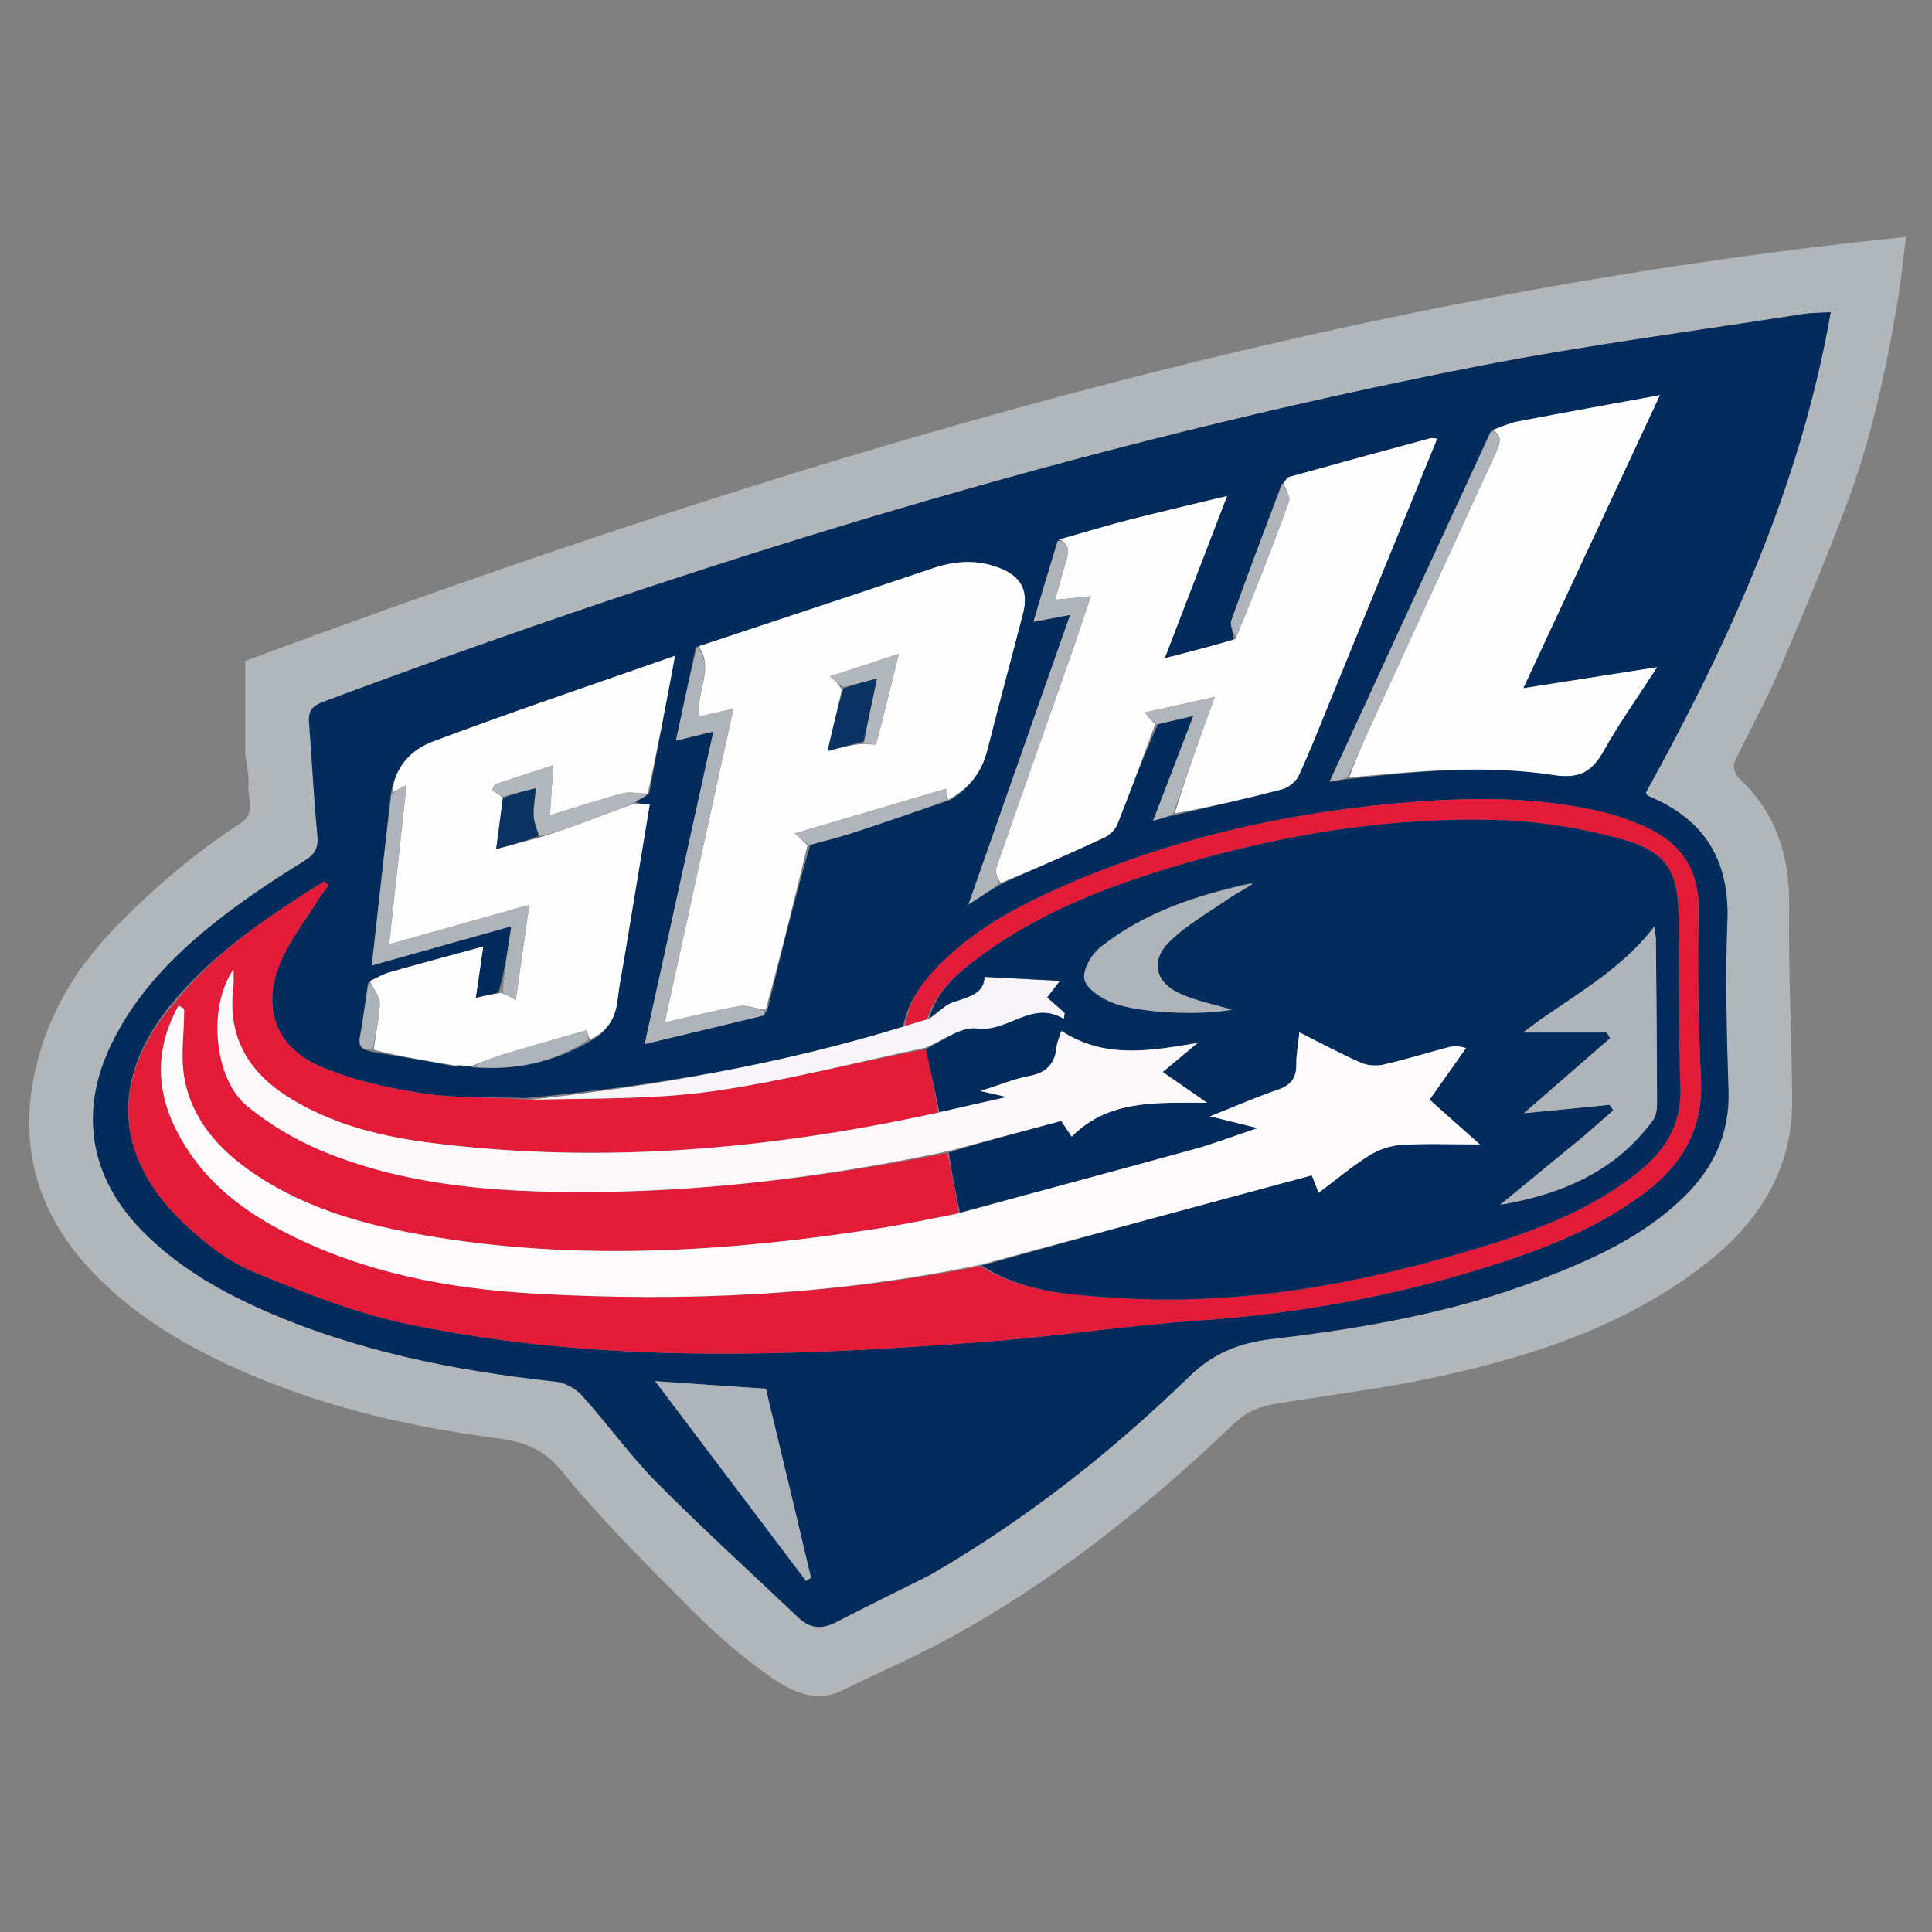 <?xml version="1.0" encoding="UTF-8" standalone="no"?>
<svg
   version="1.1"
   id="Layer_1"
   x="0px"
   y="0px"
   width="100%"
   viewBox="0 0 512 512"
   enable-background="new 0 0 512 512"
   xml:space="preserve"
   sodipodi:docname="SPHL.svg"
   inkscape:version="1.3.2 (091e20e, 2023-11-25)"
   xmlns:inkscape="http://www.inkscape.org/namespaces/inkscape"
   xmlns:sodipodi="http://sodipodi.sourceforge.net/DTD/sodipodi-0.dtd"
   xmlns="http://www.w3.org/2000/svg"
   xmlns:svg="http://www.w3.org/2000/svg"><rect x="0" y="0" width="512" height="512" fill="#808080" stroke="none"/><defs
   id="defs30" /><sodipodi:namedview
   id="namedview30"
   pagecolor="#ffffff"
   bordercolor="#000000"
   borderopacity="0.25"
   inkscape:showpageshadow="2"
   inkscape:pageopacity="0.0"
   inkscape:pagecheckerboard="0"
   inkscape:deskcolor="#d1d1d1"
   inkscape:zoom="0.625"
   inkscape:cx="256"
   inkscape:cy="255.2"
   inkscape:window-width="1392"
   inkscape:window-height="1212"
   inkscape:window-x="2447"
   inkscape:window-y="25"
   inkscape:window-maximized="0"
   inkscape:current-layer="Layer_1" />

<path
   fill="#B1B6BA"
   opacity="1"
   stroke="none"
   d=" M64.997,199.904   C64.997,191.587 64.997,183.758 64.997,175.148   C207.409,122.37 352.18,78.362 505.091,62.785   C504.355,68.614 503.85,74.057 502.955,79.434   C499.842,98.155 495.827,116.693 489.092,134.468   C483.423,149.432 477.26,164.22 470.931,178.92   C467.541,186.795 463.243,194.276 459.626,202.061   C459.16,203.062 459.884,205.29 460.803,206.156   C470.636,215.412 474.317,226.755 474.139,240.13   C473.911,257.214 474.819,274.311 474.962,291.404   C475.118,309.934 466.046,323.971 452.032,334.914   C431.118,351.243 406.464,359.312 380.993,364.868   C366.869,367.95 352.448,369.667 338.162,372.009   C333.969,372.697 330.396,374.042 327.052,377.239   C303.723,399.538 278.625,419.583 250.085,434.928   C241.393,439.601 232.29,443.503 223.432,447.873   C216.084,451.499 209.677,448.203 204.134,444.341   C196.899,439.3 190.1,433.448 183.869,427.193   C171.797,415.073 159.555,402.995 148.789,389.757   C143.595,383.37 137.766,381.914 130.804,381.004   C106.076,377.773 82.106,371.926 59.424,361.195   C46.933,355.285 35.468,348.171 25.665,338.271   C8.137,320.569 3.7,299.837 11.298,276.596   C15.014,265.229 21.511,255.259 29.894,246.485   C40.175,235.724 51.444,226.226 63.852,218.078   C68.053,215.319 65.46,211.468 65.833,208.157   C66.117,205.632 65.316,202.985 64.997,199.904  M246.72,417.213   C271.82,402.721 294.447,384.904 315.171,364.79   C321.612,358.539 328.448,355.863 337.025,354.856   C361.348,352.001 385.437,347.794 408.452,338.952   C422.03,333.736 435.227,327.787 445.901,317.533   C453.935,309.815 458.42,300.633 458.061,289.102   C457.595,274.12 457.181,259.097 457.764,244.131   C458.398,227.84 451.571,217.03 436.722,210.914   C436.495,210.821 436.397,210.416 436.171,210.045   C458.207,170.069 477.115,128.835 485.156,82.739   C482.232,82.926 479.926,82.891 477.681,83.245   C449.086,87.752 420.336,91.474 391.941,97.013   C287.187,117.45 185.548,148.781 85.639,185.997   C82.894,187.019 81.656,188.348 81.895,191.356   C82.686,201.304 83.124,211.284 84.095,221.214   C84.415,224.49 83.703,226.244 80.843,228.025   C73.644,232.509 66.503,237.156 59.771,242.302   C47.373,251.78 36.292,262.569 29.419,276.922   C20.901,294.712 23.809,311.957 37.576,326.06   C46.563,335.266 57.423,341.691 69.053,346.871   C93.952,357.963 120.291,363.223 147.229,366.15   C149.686,366.417 152.535,367.937 154.198,369.78   C161,377.319 166.944,385.674 174.072,392.868   C186.242,405.153 199.065,416.792 211.615,428.7   C214.636,431.567 217.818,431.849 221.568,429.895   C229.677,425.668 237.917,421.69 246.72,417.213  z"
   id="path2" />
<path
   fill="#032C5D"
   opacity="1"
   stroke="none"
   d=" M246.412,417.412   C237.917,421.69 229.677,425.668 221.568,429.895   C217.818,431.849 214.636,431.567 211.615,428.7   C199.065,416.792 186.242,405.153 174.072,392.868   C166.944,385.674 161,377.319 154.198,369.78   C152.535,367.937 149.686,366.417 147.229,366.15   C120.291,363.223 93.952,357.963 69.053,346.871   C57.423,341.691 46.563,335.266 37.576,326.06   C23.809,311.957 20.901,294.712 29.419,276.922   C36.292,262.569 47.373,251.78 59.771,242.302   C66.503,237.156 73.644,232.509 80.843,228.025   C83.703,226.244 84.415,224.49 84.095,221.214   C83.124,211.284 82.686,201.304 81.895,191.356   C81.656,188.348 82.894,187.019 85.639,185.997   C185.548,148.781 287.187,117.45 391.941,97.013   C420.336,91.474 449.086,87.752 477.681,83.245   C479.926,82.891 482.232,82.926 485.156,82.739   C477.115,128.835 458.207,170.069 436.171,210.045   C436.397,210.416 436.495,210.821 436.722,210.914   C451.571,217.03 458.398,227.84 457.764,244.131   C457.181,259.097 457.595,274.12 458.061,289.102   C458.42,300.633 453.935,309.815 445.901,317.533   C435.227,327.787 422.03,333.736 408.452,338.952   C385.437,347.794 361.348,352.001 337.025,354.856   C328.448,355.863 321.612,358.539 315.171,364.79   C294.447,384.904 271.82,402.721 246.412,417.412  M357.878,206.427   C375.775,204.318 393.776,202.636 411.65,205.382   C418.527,206.438 421.841,204.596 424.987,198.984   C429.133,191.59 434.085,184.648 439.138,176.818   C426.875,178.743 415.648,180.504 403.678,182.383   C415.899,156.179 427.714,130.845 439.896,104.724   C426.695,107.15 414.45,109.347 402.233,111.695   C399.932,112.137 397.747,113.182 395.013,114.371   C380.924,145.021 366.834,175.671 352.355,207.169   C354.544,206.791 355.756,206.582 357.878,206.427  M156.662,275.781   C160.901,273.426 163.113,269.834 163.658,265.004   C164.104,261.052 164.912,257.142 165.563,253.213   C167.751,239.991 169.94,226.77 172.189,213.181   C170.558,213.087 169.283,213.013 168.303,212.333   C169.455,211.833 170.606,211.334 172.079,210.114   C174.271,198.423 176.463,186.732 178.889,173.792   C156.675,181.591 135.486,188.712 114.578,196.581   C109.045,198.664 104.578,203.204 103.531,210.648   C101.897,225.434 100.263,240.219 98.536,255.852   C111.169,252.305 122.873,249.019 135.497,245.474   C134.539,251.867 133.713,257.38 132.108,263.043   C130.243,263.483 128.378,263.922 126.084,264.462   C126.776,259.701 127.387,255.497 128.063,250.844   C119.402,253.208 111.256,255.377 103.15,257.688   C101.358,258.199 99.708,259.21 97.487,260.6   C96.807,265.348 96.264,270.122 95.397,274.835   C94.867,277.721 96.3,278.335 99.222,278.86   C106.383,280.034 113.544,281.209 121.129,282.711   C121.449,282.606 121.768,282.501 122.764,282.487   C123.444,282.508 124.125,282.53 125.705,282.893   C136.529,283.698 146.682,281.607 156.662,275.781  M251.844,212.005   C256.878,208.915 260.172,204.616 261.643,198.8   C264.69,186.748 267.958,174.752 271.066,162.716   C272.639,156.624 270.72,152.801 264.869,150.521   C259.062,148.258 253.243,148.573 247.348,150.559   C226.628,157.539 205.865,164.395 184.397,171.52   C182.689,179.569 180.98,187.617 179.144,196.272   C182.829,195.371 185.72,194.665 189.058,193.849   C182.94,221.686 177.002,248.705 170.854,276.678   C181.921,274.034 192.056,271.623 202.177,269.157   C202.534,269.07 202.758,268.44 203.452,267.414   C206.966,252.945 210.48,238.476 214.755,223.883   C218.395,222.867 222.078,221.978 225.668,220.809   C234.205,218.028 242.699,215.115 251.844,212.005  M339.572,128.438   C335.113,140.438 330.584,152.412 326.301,164.474   C325.858,165.722 326.884,167.491 326.932,169.736   C321.125,171.23 315.319,172.725 308.661,174.439   C314.357,159.622 319.621,145.932 325.188,131.449   C316.051,133.658 307.535,135.624 299.071,137.796   C292.889,139.383 286.776,141.24 280.18,143.517   C278.124,150.453 276.067,157.389 273.876,164.779   C277.353,164.125 280.135,163.602 283.598,162.951   C274.567,188.675 265.834,213.551 256.663,239.672   C260.261,237.356 262.727,235.768 265.881,234   C274.786,230.027 283.726,226.129 292.562,222.009   C294.008,221.335 295.535,219.899 296.112,218.452   C299.597,209.699 302.816,200.841 306.879,191.905   C309.732,191.244 312.584,190.583 316.237,189.737   C312.606,199.21 309.28,207.885 305.592,217.509   C307.99,216.827 309.496,216.4 311.776,215.925   C321.131,213.703 330.519,211.605 339.811,209.148   C341.511,208.698 343.473,207.087 344.203,205.501   C347.252,198.885 349.895,192.081 352.653,185.333   C362.039,162.373 371.412,139.407 380.859,116.273   C380.076,116.199 379.561,116.012 379.128,116.129   C366.647,119.51 354.17,122.904 341.715,126.376   C341.092,126.55 340.67,127.442 339.572,128.438  M139.193,291.004   C130.212,290.669 121.113,291.118 112.282,289.785   C103.009,288.386 93.543,286.333 84.975,282.665   C73.163,277.608 69.331,267.161 74.193,255.354   C76.745,249.158 81.083,243.693 84.654,237.922   C85.362,236.777 86.248,235.743 87.052,234.657   C86.691,234.289 86.33,233.92 85.969,233.552   C71.592,242.578 57.383,251.824 45.8,265.602   C29.054,285.672 30.006,306.644 49.078,324.525   C54.353,329.471 60.422,334.246 67.007,336.975   C80.157,342.424 93.619,347.803 107.476,350.742   C158.862,361.641 210.829,359.458 262.743,355.448   C280.827,354.051 298.805,351.215 316.897,350.006   C345.147,348.118 372.671,342.932 399.495,334.003   C412.325,329.732 424.714,324.466 435.656,316.277   C445.771,308.708 451.42,299.205 450.771,286.015   C450.042,271.213 449.802,256.357 450.135,241.542   C450.393,230.063 445.084,222.959 435.086,218.702   C431.583,217.21 427.922,215.955 424.217,215.091   C406.312,210.915 388.192,211.292 370.042,212.92   C339.149,215.689 309.281,222.658 280.862,235.239   C269.254,240.378 258.148,246.482 249.066,255.606   C244.553,260.141 240.74,265.16 239.28,272.161   C206.916,282.048 173.755,287.766 139.193,291.004  M210.031,397.448   C207.633,387.475 205.235,377.502 202.959,368.04   C193.364,367.384 184.397,366.77 173.638,366.034   C187.544,384.445 200.584,401.709 213.624,418.974   C214.053,418.683 214.482,418.392 214.911,418.102   C213.335,411.49 211.758,404.878 210.031,397.448  z"
   id="path3" />
<path
   fill="#E21B39"
   opacity="1"
   stroke="none"
   d=" M239.973,271.837   C240.74,265.16 244.553,260.141 249.066,255.606   C258.148,246.482 269.254,240.378 280.862,235.239   C309.281,222.658 339.149,215.689 370.042,212.92   C388.192,211.292 406.312,210.915 424.217,215.091   C427.922,215.955 431.583,217.21 435.086,218.702   C445.084,222.959 450.393,230.063 450.135,241.542   C449.802,256.357 450.042,271.213 450.771,286.015   C451.42,299.205 445.771,308.708 435.656,316.277   C424.714,324.466 412.325,329.732 399.495,334.003   C372.671,342.932 345.147,348.118 316.897,350.006   C298.805,351.215 280.827,354.051 262.743,355.448   C210.829,359.458 158.862,361.641 107.476,350.742   C93.619,347.803 80.157,342.424 67.007,336.975   C60.422,334.246 54.353,329.471 49.078,324.525   C30.006,306.644 29.054,285.672 46.306,265.674   C46.987,265.927 47.163,266.109 47.226,266.632   C39.589,280.707 42.07,293.628 50.538,305.89   C57.041,315.309 66.101,321.796 76.165,326.907   C96.738,337.357 118.961,341.529 141.681,342.817   C181.225,345.059 220.589,343.327 259.76,335.534   C270.981,342.432 283.36,343.137 295.625,343.944   C329.667,346.184 362.566,339.894 394.841,329.783   C409.157,325.299 423.085,319.758 434.861,310.026   C441.755,304.329 445.681,297.442 445.326,287.998   C444.77,273.196 444.994,258.365 444.857,243.547   C444.739,230.7 441.718,225.556 429.144,222.213   C418.794,219.462 407.939,217.656 397.25,217.324   C368.777,216.442 340.881,220.991 313.566,228.949   C294.323,234.556 275.677,241.608 259.411,253.711   C253.667,257.985 248.164,262.634 245.606,270.084   C243.532,270.794 241.753,271.316 239.973,271.837  z"
   id="path4" />
<path
   fill="#E21B39"
   opacity="1"
   stroke="none"
   d=" M46.565,265.456   C57.383,251.824 71.592,242.578 85.969,233.552   C86.33,233.92 86.691,234.289 87.052,234.657   C86.248,235.743 85.362,236.777 84.654,237.922   C81.083,243.693 76.745,249.158 74.193,255.354   C69.331,267.161 73.163,277.608 84.975,282.665   C93.543,286.333 103.009,288.386 112.282,289.785   C121.113,291.118 130.212,290.669 139.919,291.392   C156.706,291.017 172.932,291.421 188.787,289.191   C207.75,286.523 226.396,281.603 245.345,278.021   C246.656,283.836 247.801,289.288 248.564,294.867   C204.135,304.603 159.725,308.545 114.797,302.948   C101.216,301.256 87.928,298.061 76.15,290.585   C65.528,283.843 60.218,274.359 61.854,261.505   C62.026,260.154 61.877,258.763 61.877,256.92   C55.028,266.693 56.629,285.828 65.467,293.094   C71.278,297.873 78.026,301.921 84.967,304.839   C105.698,313.556 127.758,315.662 149.981,315.89   C184.057,316.238 217.702,312.15 251.081,305.554   C252.224,311.075 253.307,316.217 254.046,321.558   C246.507,323.068 239.339,324.548 232.114,325.662   C193.623,331.6 155.042,334.151 116.313,328   C98.978,325.247 82.082,321.044 67.275,310.993   C58.037,304.722 50.742,296.698 48.808,285.408   C47.823,279.661 48.82,273.58 48.801,267.65   C48.8,267.196 47.848,266.744 47.339,266.291   C47.163,266.109 46.987,265.927 46.565,265.456  z"
   id="path5" />
<path
   fill="#FDFDFE"
   opacity="1"
   stroke="none"
   d=" M306.124,192.019   C302.816,200.841 299.597,209.699 296.112,218.452   C295.535,219.899 294.008,221.335 292.562,222.009   C283.726,226.129 274.786,230.027 265.175,233.993   C264.308,232.618 263.652,231.078 264.058,229.906   C270.636,210.924 277.362,191.994 284.02,173.041   C285.701,168.257 287.262,163.43 289.08,158.023   C285.647,158.356 282.987,158.614 279.615,158.942   C280.722,155.054 281.591,151.889 282.53,148.746   C283.245,146.353 283.642,144.119 280.632,142.977   C286.776,141.24 292.889,139.383 299.071,137.796   C307.535,135.624 316.051,133.658 325.188,131.449   C319.621,145.932 314.357,159.622 308.661,174.439   C315.319,172.725 321.125,171.23 327.423,169.338   C332.523,156.94 337.224,144.973 341.607,132.891   C342.073,131.606 340.683,129.647 340.154,128   C340.67,127.442 341.092,126.55 341.715,126.376   C354.17,122.904 366.647,119.51 379.128,116.129   C379.561,116.012 380.076,116.199 380.859,116.273   C371.412,139.407 362.039,162.373 352.653,185.333   C349.895,192.081 347.252,198.885 344.203,205.501   C343.473,207.087 341.511,208.698 339.811,209.148   C330.519,211.605 321.131,213.703 311.317,215.559   C314.434,205.327 318.011,195.462 321.921,184.678   C315.407,186.129 309.751,187.388 303.303,188.825   C304.684,190.388 305.404,191.203 306.124,192.019  z"
   id="path6" />
<path
   fill="#FEFEFE"
   opacity="1"
   stroke="none"
   d=" M185.119,171.298   C205.865,164.395 226.628,157.539 247.348,150.559   C253.243,148.573 259.062,148.258 264.869,150.521   C270.72,152.801 272.639,156.624 271.066,162.716   C267.958,174.752 264.69,186.748 261.643,198.8   C260.172,204.616 256.878,208.915 251.286,211.939   C250.729,210.809 250.729,209.745 250.729,209.02   C237.506,212.92 224.429,216.776 210.58,220.861   C212.139,222.297 213.066,223.152 213.994,224.007   C210.48,238.476 206.966,252.945 202.904,267.579   C200.241,267.323 198.014,266.254 196.033,266.599   C189.573,267.722 183.204,269.361 176.159,270.946   C182.291,242.955 188.253,215.741 194.371,187.811   C190.572,188.671 188.056,189.24 185.257,189.874   C184.395,183.402 189.382,177.262 185.119,171.298  M223.059,182.824   C221.852,188.049 220.646,193.273 219.314,199.038   C222.938,198.067 225.912,197.269 229.136,197.153   C230.189,197.187 232.107,197.453 232.169,197.221   C234.197,189.653 236.046,182.037 238.208,173.269   C231.437,175.487 226.042,177.253 219.906,179.262   C221.499,180.614 222.343,181.33 223.059,182.824  z"
   id="path7" />
<path
   fill="#FDFDFD"
   opacity="1"
   stroke="none"
   d=" M168.008,212.939   C169.283,213.013 170.558,213.087 172.189,213.181   C169.94,226.77 167.751,239.991 165.563,253.213   C164.912,257.142 164.104,261.052 163.658,265.004   C163.113,269.834 160.901,273.426 156.324,275.471   C155.772,274.258 155.559,273.356 155.478,273.011   C147.907,275.196 140.613,277.237 133.364,279.424   C130.461,280.3 127.656,281.499 124.806,282.551   C124.125,282.53 123.444,282.508 122.214,282.285   C121.344,282.183 121.024,282.283 120.704,282.384   C113.544,281.209 106.383,280.034 99.055,278.214   C99.529,273.717 100.58,269.871 100.637,266.01   C100.667,264.018 98.931,261.999 97.992,259.991   C99.708,259.21 101.358,258.199 103.15,257.688   C111.256,255.377 119.402,253.208 128.063,250.844   C127.387,255.497 126.776,259.701 126.084,264.462   C128.378,263.922 130.243,263.483 132.803,263.144   C134.411,263.746 135.325,264.247 136.696,264.997   C137.905,256.456 139.028,248.519 140.262,239.8   C127.429,243.408 115.595,246.736 103.132,250.24   C104.714,235.727 106.195,222.141 107.733,208.025   C106.242,208.813 105.122,209.406 104.001,209.998   C104.578,203.204 109.045,198.664 114.578,196.581   C135.486,188.712 156.675,181.591 178.889,173.792   C176.463,186.732 174.271,198.423 171.643,210.289   C169.199,210.343 167.054,209.71 165.205,210.198   C158.893,211.866 152.686,213.928 145.744,216.052   C146.06,211.223 146.313,207.355 146.612,202.782   C141.009,204.62 136.047,206.249 131.086,207.877   C130.838,208.41 130.591,208.943 130.344,209.477   C131.346,210.005 132.348,210.533 133.277,211.478   C132.657,216.104 132.111,220.313 131.5,225.019   C135.67,223.88 139.282,222.893 143.258,221.883   C147.046,220.654 150.484,219.487 153.892,218.235   C158.609,216.503 163.303,214.708 168.008,212.939  z"
   id="path8" />
<path
   fill="#FDFDFE"
   opacity="1"
   stroke="none"
   d=" M395.508,113.949   C397.747,113.182 399.932,112.137 402.233,111.695   C414.45,109.347 426.695,107.15 439.896,104.724   C427.714,130.845 415.899,156.179 403.678,182.383   C415.648,180.504 426.875,178.743 439.138,176.818   C434.085,184.648 429.133,191.59 424.987,198.984   C421.841,204.596 418.527,206.438 411.65,205.382   C393.776,202.636 375.775,204.318 357.563,206.052   C359.299,201.128 361.327,196.568 363.404,192.031   C374.416,167.981 385.435,143.933 396.472,119.894   C397.502,117.649 398.381,115.52 395.508,113.949  z"
   id="path9" />
<path
   fill="#F7F5F7"
   opacity="1"
   stroke="none"
   d=" M245.179,277.659   C226.396,281.603 207.75,286.523 188.787,289.191   C172.932,291.421 156.706,291.017 140.394,291.451   C173.755,287.766 206.916,282.048 239.626,271.999   C241.753,271.316 243.532,270.794 245.95,270.097   C248.559,268.434 250.325,266.329 252.545,265.591   C256.709,264.207 260.864,263.294 260.886,258.881   C267.86,259.246 274.395,259.588 280.909,259.928   C279.982,261.133 278.744,262.74 277.521,264.33   C279.225,265.83 280.704,267.132 282.183,268.434   C282.104,268.979 282.025,269.523 281.947,270.068   C273.437,264.867 267.242,273.671 258.929,272.576   C254.643,272.012 249.781,275.824 245.179,277.659  z"
   id="path10" />
<path
   fill="#AEB4B9"
   opacity="1"
   stroke="none"
   d=" M210.106,397.857   C211.758,404.878 213.335,411.49 214.911,418.102   C214.482,418.392 214.053,418.683 213.624,418.974   C200.584,401.709 187.544,384.445 173.638,366.034   C184.397,366.77 193.364,367.384 202.959,368.04   C205.235,377.502 207.633,387.475 210.106,397.857  z"
   id="path11" />
<path
   fill="#AEB4BA"
   opacity="1"
   stroke="none"
   d=" M184.758,171.409   C189.382,177.262 184.395,183.402 185.257,189.874   C188.056,189.24 190.572,188.671 194.371,187.811   C188.253,215.741 182.291,242.955 176.159,270.946   C183.204,269.361 189.573,267.722 196.033,266.599   C198.014,266.254 200.241,267.323 202.7,267.904   C202.758,268.44 202.534,269.07 202.177,269.157   C192.056,271.623 181.921,274.034 170.854,276.678   C177.002,248.705 182.94,221.686 189.058,193.849   C185.72,194.665 182.829,195.371 179.144,196.272   C180.98,187.617 182.689,179.569 184.758,171.409  z"
   id="path12" />
<path
   fill="#AEB4BA"
   opacity="1"
   stroke="none"
   d=" M103.766,210.323   C105.122,209.406 106.242,208.813 107.733,208.025   C106.195,222.141 104.714,235.727 103.132,250.24   C115.595,246.736 127.429,243.408 140.262,239.8   C139.028,248.519 137.905,256.456 136.696,264.997   C135.325,264.247 134.411,263.746 133.192,263.07   C133.713,257.38 134.539,251.867 135.497,245.474   C122.873,249.019 111.169,252.305 98.536,255.852   C100.263,240.219 101.897,225.434 103.766,210.323  z"
   id="path13" />
<path
   fill="#AEB4BA"
   opacity="1"
   stroke="none"
   d=" M280.406,143.247   C283.642,144.119 283.245,146.353 282.53,148.746   C281.591,151.889 280.722,155.054 279.615,158.942   C282.987,158.614 285.647,158.356 289.08,158.023   C287.262,163.43 285.701,168.257 284.02,173.041   C277.362,191.994 270.636,210.924 264.058,229.906   C263.652,231.078 264.308,232.618 264.832,234.083   C262.727,235.768 260.261,237.356 256.663,239.672   C265.834,213.551 274.567,188.675 283.598,162.951   C280.135,163.602 277.353,164.125 273.876,164.779   C276.067,157.389 278.124,150.453 280.406,143.247  z"
   id="path14" />
<path
   fill="#AEB4BA"
   opacity="1"
   stroke="none"
   d=" M395.261,114.16   C398.381,115.52 397.502,117.649 396.472,119.894   C385.435,143.933 374.416,167.981 363.404,192.031   C361.327,196.568 359.299,201.128 357.108,206.025   C355.756,206.582 354.544,206.791 352.355,207.169   C366.834,175.671 380.924,145.021 395.261,114.16  z"
   id="path15" />
<path
   fill="#B1B7BC"
   opacity="1"
   stroke="none"
   d=" M168.156,212.636   C163.303,214.708 158.609,216.503 153.892,218.235   C150.484,219.487 147.046,220.654 143.126,221.535   C142.201,219.519 141.471,217.838 141.414,216.134   C141.337,213.827 141.776,211.504 142.022,208.879   C138.663,209.724 136.006,210.392 133.35,211.061   C132.348,210.533 131.346,210.005 130.344,209.477   C130.591,208.943 130.838,208.41 131.086,207.877   C136.047,206.249 141.009,204.62 146.612,202.782   C146.313,207.355 146.06,211.223 145.744,216.052   C152.686,213.928 158.893,211.866 165.205,210.198   C167.054,209.71 169.199,210.343 171.483,210.649   C170.606,211.334 169.455,211.833 168.156,212.636  z"
   id="path16" />
<path
   fill="#AFB5BB"
   opacity="1"
   stroke="none"
   d=" M306.502,191.962   C305.404,191.203 304.684,190.388 303.303,188.825   C309.751,187.388 315.407,186.129 321.921,184.678   C318.011,195.462 314.434,205.327 310.929,215.582   C309.496,216.4 307.99,216.827 305.592,217.509   C309.28,207.885 312.606,199.21 316.237,189.737   C312.584,190.583 309.732,191.244 306.502,191.962  z"
   id="path17" />
<path
   fill="#AFB5BB"
   opacity="1"
   stroke="none"
   d=" M214.374,223.945   C213.066,223.152 212.139,222.297 210.58,220.861   C224.429,216.776 237.506,212.92 250.729,209.02   C250.729,209.745 250.729,210.809 250.97,212.065   C242.699,215.115 234.205,218.028 225.668,220.809   C222.078,221.978 218.395,222.867 214.374,223.945  z"
   id="path18" />
<path
   fill="#AEB4BA"
   opacity="1"
   stroke="none"
   d=" M339.863,128.219   C340.683,129.647 342.073,131.606 341.607,132.891   C337.224,144.973 332.523,156.94 327.572,168.98   C326.884,167.491 325.858,165.722 326.301,164.474   C330.584,152.412 335.113,140.438 339.863,128.219  z"
   id="path19" />
<path
   fill="#AEB4BB"
   opacity="1"
   stroke="none"
   d=" M125.256,282.722   C127.656,281.499 130.461,280.3 133.364,279.424   C140.613,277.237 147.907,275.196 155.478,273.011   C155.559,273.356 155.772,274.258 155.987,275.514   C146.682,281.607 136.529,283.698 125.256,282.722  z"
   id="path20" />
<path
   fill="#ABB2B8"
   opacity="1"
   stroke="none"
   d=" M97.74,260.295   C98.931,261.999 100.667,264.018 100.637,266.01   C100.58,269.871 99.529,273.717 98.749,277.99   C96.3,278.335 94.867,277.721 95.397,274.835   C96.264,270.122 96.807,265.348 97.74,260.295  z"
   id="path21" />
<path
   fill="#AEB4BB"
   opacity="1"
   stroke="none"
   d=" M120.917,282.547   C121.024,282.283 121.344,282.183 121.876,282.239   C121.768,282.501 121.449,282.606 120.917,282.547  z"
   id="path22" />
<path
   fill="#032C5D"
   opacity="1"
   stroke="none"
   d=" M245.345,278.021   C249.781,275.824 254.643,272.012 258.929,272.576   C267.242,273.671 273.437,264.867 281.947,270.068   C282.025,269.523 282.104,268.979 282.183,268.434   C280.704,267.132 279.225,265.83 277.521,264.33   C278.744,262.74 279.982,261.133 280.909,259.928   C274.395,259.588 267.86,259.246 260.886,258.881   C260.864,263.294 256.709,264.207 252.545,265.591   C250.325,266.329 248.559,268.434 246.244,269.909   C248.164,262.634 253.667,257.985 259.411,253.711   C275.677,241.608 294.323,234.556 313.566,228.949   C340.881,220.991 368.777,216.442 397.25,217.324   C407.939,217.656 418.794,219.462 429.144,222.213   C441.718,225.556 444.739,230.7 444.857,243.547   C444.994,258.365 444.77,273.196 445.326,287.998   C445.681,297.442 441.755,304.329 434.861,310.026   C423.085,319.758 409.157,325.299 394.841,329.783   C362.566,339.894 329.667,346.184 295.625,343.944   C283.36,343.137 270.981,342.432 260.181,335.402   C289.316,327.201 318.278,319.391 347.64,311.472   C347.902,312.143 348.598,313.918 349.455,316.105   C354.092,312.627 358.295,309.072 362.911,306.178   C365.388,304.624 368.539,303.584 371.454,303.404   C378.005,303 384.598,303.278 392.169,303.278   C387.326,298.969 383.043,295.156 378.851,291.427   C382.526,286.223 385.517,281.99 388.507,277.756   C386.278,277.061 384.846,277.245 383.463,277.615   C377.848,279.12 372.286,280.851 366.62,282.128   C364.725,282.555 362.355,282.387 360.593,281.608   C355.195,279.221 349.987,276.406 344.359,273.584   C344.016,276.91 343.495,279.534 343.535,282.149   C343.592,285.865 341.896,287.677 338.457,288.851   C332.821,290.776 327.35,293.185 320.694,295.834   C325.122,296.93 328.48,297.762 333.288,298.953   C326.682,301.163 321.608,303.123 316.391,304.561   C295.748,310.249 275.061,315.774 254.39,321.359   C253.307,316.217 252.224,311.075 251.448,305.423   C261.533,302.31 271.31,299.708 281.248,297.062   C281.974,298.158 282.737,299.311 284.008,301.229   C293.807,291.368 306.316,292.248 319.866,292.239   C315.429,289.152 312.382,287.032 308.135,284.077   C311.65,281.151 314.499,278.78 317.347,276.409   C304.95,278.43 292.86,280.759 281.27,273.193   C280.65,275.208 280.121,276.274 280.017,277.38   C279.589,281.912 277.321,284.305 272.71,285.157   C268.743,285.89 264.941,287.514 259.847,289.13   C262.633,289.765 264.036,290.085 266.809,290.718   C259.937,292.265 254.441,293.503 248.946,294.74   C247.801,289.288 246.656,283.836 245.345,278.021  M419.653,301.151   C412.616,306.928 405.578,312.704 397.567,319.28   C414.599,316.351 428.393,310.097 438.157,296.723   C439.102,295.428 439.131,293.266 439.127,291.507   C439.094,277.355 438.958,263.202 438.825,249.05   C438.816,248.056 438.585,247.065 438.393,245.568   C428.865,258.063 415.418,264.501 403.641,273.627   C411.04,273.627 418.438,273.627 425.837,273.627   C426.119,274.13 426.4,274.633 426.682,275.136   C419.298,281.571 411.913,288.005 403.869,295.014   C411.984,294.219 419.274,293.504 426.565,292.789   C426.89,293.279 427.215,293.769 427.541,294.259   C425.089,296.399 422.637,298.539 419.653,301.151  M331.796,233.952   C317.397,237.138 303.498,241.679 291.753,250.911   C289.354,252.797 286.86,256.964 287.372,259.476   C287.885,261.997 291.795,264.532 294.753,265.709   C301.993,268.59 318.529,269.1 326.438,267.573   C322.129,266.278 317.198,265.326 312.734,263.329   C306.214,260.411 304.773,254.679 309.796,249.683   C314.307,245.197 320.065,241.942 325.371,238.288   C327.612,236.745 330.106,235.57 331.796,233.952  z"
   id="path23" />
<path
   fill="#FDFAFB"
   opacity="1"
   stroke="none"
   d=" M254.046,321.558   C275.061,315.774 295.748,310.249 316.391,304.561   C321.608,303.123 326.682,301.163 333.288,298.953   C328.48,297.762 325.122,296.93 320.694,295.834   C327.35,293.185 332.821,290.776 338.457,288.851   C341.896,287.677 343.592,285.865 343.535,282.149   C343.495,279.534 344.016,276.91 344.359,273.584   C349.987,276.406 355.195,279.221 360.593,281.608   C362.355,282.387 364.725,282.555 366.62,282.128   C372.286,280.851 377.848,279.12 383.463,277.615   C384.846,277.245 386.278,277.061 388.507,277.756   C385.517,281.99 382.526,286.223 378.851,291.427   C383.043,295.156 387.326,298.969 392.169,303.278   C384.598,303.278 378.005,303 371.454,303.404   C368.539,303.584 365.388,304.624 362.911,306.178   C358.295,309.072 354.092,312.627 349.455,316.105   C348.598,313.918 347.902,312.143 347.64,311.472   C318.278,319.391 289.316,327.201 259.932,335.144   C220.589,343.327 181.225,345.059 141.681,342.817   C118.961,341.529 96.738,337.357 76.165,326.907   C66.101,321.796 57.041,315.309 50.538,305.89   C42.07,293.628 39.589,280.707 47.226,266.632   C47.848,266.744 48.8,267.196 48.801,267.65   C48.82,273.58 47.823,279.661 48.808,285.408   C50.742,296.698 58.037,304.722 67.275,310.993   C82.082,321.044 98.978,325.247 116.313,328   C155.042,334.151 193.623,331.6 232.114,325.662   C239.339,324.548 246.507,323.068 254.046,321.558  z"
   id="path24" />
<path
   fill="#FDF8F9"
   opacity="1"
   stroke="none"
   d=" M248.564,294.867   C254.441,293.503 259.937,292.265 266.809,290.718   C264.036,290.085 262.633,289.765 259.847,289.13   C264.941,287.514 268.743,285.89 272.71,285.157   C277.321,284.305 279.589,281.912 280.017,277.38   C280.121,276.274 280.65,275.208 281.27,273.193   C292.86,280.759 304.95,278.43 317.347,276.409   C314.499,278.78 311.65,281.151 308.135,284.077   C312.382,287.032 315.429,289.152 319.866,292.239   C306.316,292.248 293.807,291.368 284.008,301.229   C282.737,299.311 281.974,298.158 281.248,297.062   C271.31,299.708 261.533,302.31 251.388,305.044   C217.702,312.15 184.057,316.238 149.981,315.89   C127.758,315.662 105.698,313.556 84.967,304.839   C78.026,301.921 71.278,297.873 65.467,293.094   C56.629,285.828 55.028,266.693 61.877,256.92   C61.877,258.763 62.026,260.154 61.854,261.505   C60.218,274.359 65.528,283.843 76.15,290.585   C87.928,298.061 101.216,301.256 114.797,302.948   C159.725,308.545 204.135,304.603 248.564,294.867  z"
   id="path25" />
<path
   fill="#0A3262"
   opacity="1"
   stroke="none"
   d=" M228.885,196.472   C225.912,197.269 222.938,198.067 219.314,199.038   C220.646,193.273 221.852,188.049 223.506,182.433   C226.555,181.343 229.158,180.644 232.455,179.759   C231.141,185.91 230.013,191.191 228.885,196.472  z"
   id="path26" />
<path
   fill="#B1B7BC"
   opacity="1"
   stroke="none"
   d=" M229.011,196.813   C230.013,191.191 231.141,185.91 232.455,179.759   C229.158,180.644 226.555,181.343 223.57,182.043   C222.343,181.33 221.499,180.614 219.906,179.262   C226.042,177.253 231.437,175.487 238.208,173.269   C236.046,182.037 234.197,189.653 232.169,197.221   C232.107,197.453 230.189,197.187 229.011,196.813  z"
   id="path27" />
<path
   fill="#0A3362"
   opacity="1"
   stroke="none"
   d=" M133.277,211.478   C136.006,210.392 138.663,209.724 142.022,208.879   C141.776,211.504 141.337,213.827 141.414,216.134   C141.471,217.838 142.201,219.519 142.763,221.559   C139.282,222.893 135.67,223.88 131.5,225.019   C132.111,220.313 132.657,216.104 133.277,211.478  z"
   id="path28" />
<path
   fill="#AEB4B9"
   opacity="1"
   stroke="none"
   d=" M419.919,300.915   C422.637,298.539 425.089,296.399 427.541,294.259   C427.215,293.769 426.89,293.279 426.565,292.789   C419.274,293.504 411.984,294.219 403.869,295.014   C411.913,288.005 419.298,281.571 426.682,275.136   C426.4,274.633 426.119,274.13 425.837,273.627   C418.438,273.627 411.04,273.627 403.641,273.627   C415.418,264.501 428.865,258.063 438.393,245.568   C438.585,247.065 438.816,248.056 438.825,249.05   C438.958,263.202 439.094,277.355 439.127,291.507   C439.131,293.266 439.102,295.428 438.157,296.723   C428.393,310.097 414.599,316.351 397.567,319.28   C405.578,312.704 412.616,306.928 419.919,300.915  z"
   id="path29" />
<path
   fill="#ADB3B9"
   opacity="1"
   stroke="none"
   d=" M332.14,234.09   C330.106,235.57 327.612,236.745 325.371,238.288   C320.065,241.942 314.307,245.197 309.796,249.683   C304.773,254.679 306.214,260.411 312.734,263.329   C317.198,265.326 322.129,266.278 326.438,267.573   C318.529,269.1 301.993,268.59 294.753,265.709   C291.795,264.532 287.885,261.997 287.372,259.476   C286.86,256.964 289.354,252.797 291.753,250.911   C303.498,241.679 317.397,237.138 332.14,234.09  z"
   id="path30" />
</svg>
